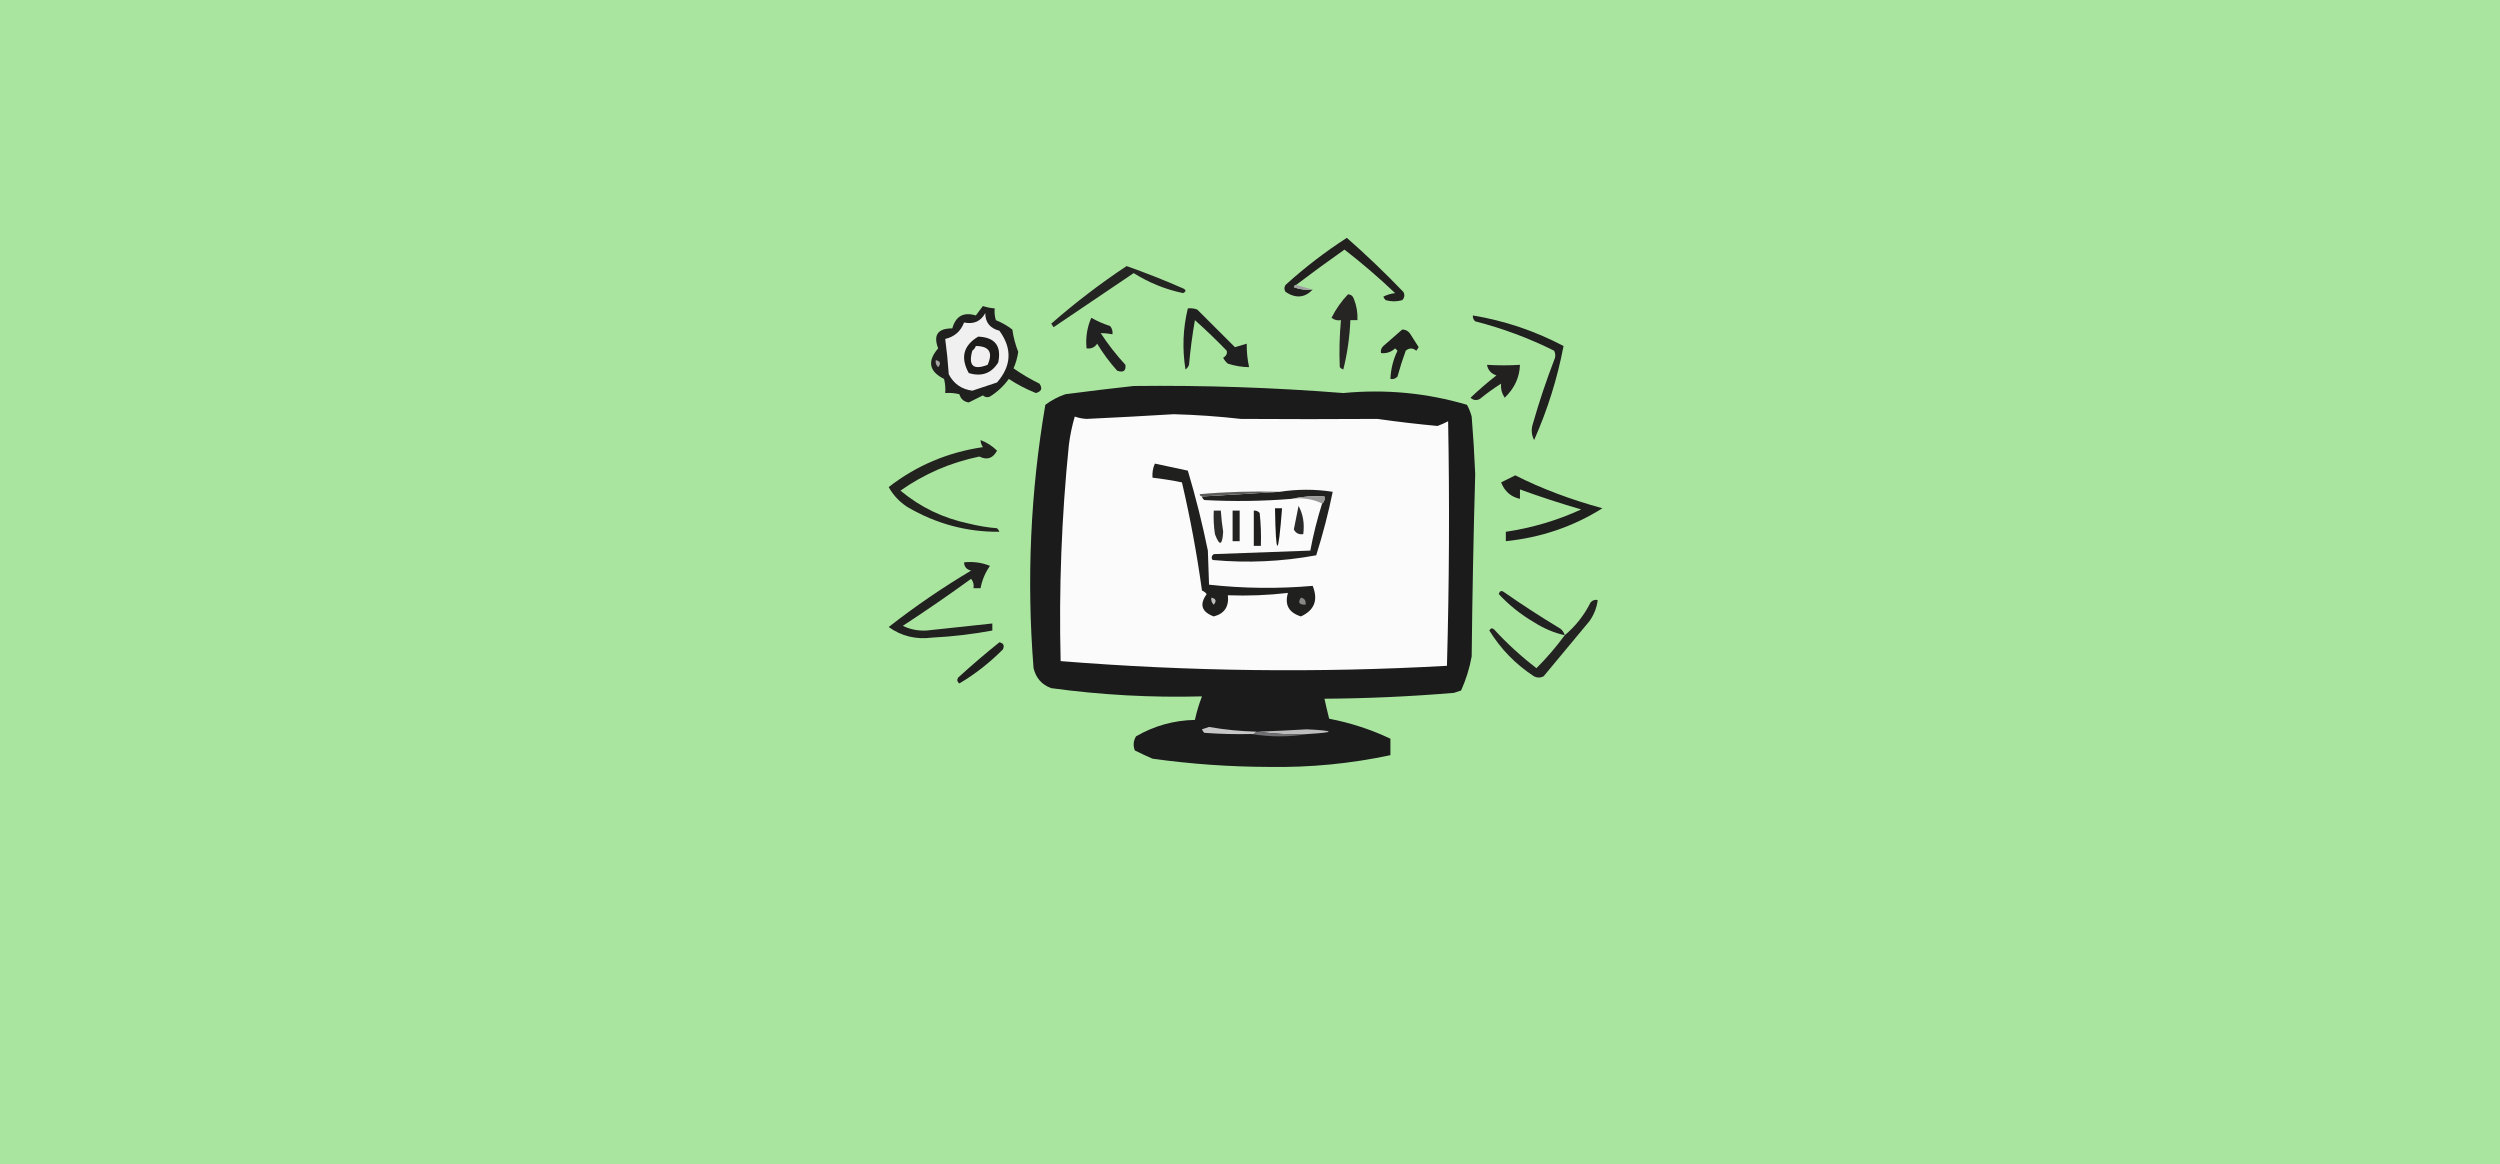 <svg width="597" height="278" viewBox="0 0 597 278" fill="none" xmlns="http://www.w3.org/2000/svg">
<rect x="0" y="0" width="597" height="278" fill="#333333" stroke="none"/>
<g clip-path="url(#clip0_6694_348)">
<path d="M0 0H597V278H0V0Z" fill="#AAE5A0"/>
<path fill-rule="evenodd" clip-rule="evenodd" d="M309.531 68.029C309.226 68.062 309.039 68.249 308.969 68.59C310.424 69.141 311.924 69.328 313.469 69.152C311.578 71.129 309.422 71.317 307 69.713C306.625 69.152 306.625 68.59 307 68.029C311.581 63.875 316.456 60.131 321.625 56.798C326.259 60.86 330.759 65.166 335.125 69.713C335.51 70.434 335.416 71.09 334.844 71.679C333.532 72.053 332.219 72.053 330.906 71.679C330.649 71.446 330.461 71.165 330.344 70.836C331.232 70.388 332.169 70.108 333.156 69.994C329.285 66.314 325.253 62.851 321.063 59.606C317.162 62.347 313.318 65.155 309.531 68.029Z" fill="#21201F"/>
<path fill-rule="evenodd" clip-rule="evenodd" d="M269.031 63.537C273.551 65.132 278.051 66.911 282.531 68.871C283.281 69.246 283.281 69.62 282.531 69.994C278.352 69.13 274.415 67.54 270.719 65.221C264.344 69.526 257.969 73.831 251.594 78.136C251.406 77.856 251.219 77.575 251.031 77.294C256.748 72.294 262.749 67.708 269.031 63.537Z" fill="#242522"/>
<path fill-rule="evenodd" clip-rule="evenodd" d="M309.531 68.029C310.844 68.403 312.156 68.777 313.469 69.152C311.924 69.328 310.423 69.141 308.969 68.59C309.038 68.249 309.226 68.062 309.531 68.029Z" fill="#A2A1A3"/>
<path fill-rule="evenodd" clip-rule="evenodd" d="M234.719 73.082C235.629 73.385 236.566 73.572 237.531 73.644C237.441 74.598 237.535 75.534 237.813 76.452C239.251 77.037 240.563 77.785 241.75 78.698C242.006 80.54 242.475 82.319 243.156 84.032C242.953 85.407 242.578 86.717 242.031 87.963C243.994 89.335 246.057 90.552 248.219 91.613C249.001 92.733 248.72 93.481 247.375 93.859C245.113 92.963 242.956 91.84 240.906 90.49C239.676 92.187 238.176 93.591 236.406 94.701C235.816 94.977 235.254 94.884 234.719 94.42C233.581 95.004 232.456 95.566 231.344 96.105C230.18 95.945 229.43 95.29 229.094 94.14C227.984 93.862 226.859 93.768 225.719 93.859C225.81 92.721 225.716 91.598 225.438 90.49C221.848 88.691 221.379 86.257 224.031 83.19C222.817 79.999 223.942 78.408 227.406 78.417C228.233 75.477 230.109 74.448 233.031 75.329C233.607 74.569 234.17 73.821 234.719 73.082Z" fill="#20201E"/>
<path fill-rule="evenodd" clip-rule="evenodd" d="M283.656 73.644C284.429 73.556 285.179 73.65 285.906 73.925C288.906 76.919 291.907 79.914 294.906 82.909C295.775 82.635 296.712 82.355 297.719 82.067C297.696 83.965 297.884 85.837 298.281 87.682C296.556 87.656 294.868 87.375 293.219 86.84C292.737 86.453 292.362 85.985 292.094 85.436C292.831 85.01 293.113 84.449 292.938 83.751C290.477 81.2 287.946 78.767 285.344 76.451C284.727 79.986 284.258 83.542 283.938 87.12C283.764 87.574 283.483 87.949 283.094 88.243C282.297 83.327 282.485 78.46 283.656 73.644Z" fill="#212020"/>
<path fill-rule="evenodd" clip-rule="evenodd" d="M235.281 74.767C235.28 76.99 236.405 78.394 238.656 78.978C241.746 83.23 241.559 87.348 238.094 91.332C236.118 91.99 234.149 92.645 232.188 93.297C229.617 92.953 227.743 91.643 226.562 89.367C226.374 86.541 226.092 83.734 225.719 80.944C227.934 80.415 229.434 79.105 230.219 77.013C232.537 77.486 234.224 76.737 235.281 74.767Z" fill="#F1F0F0"/>
<path fill-rule="evenodd" clip-rule="evenodd" d="M321.906 70.275C322.609 70.318 323.078 70.693 323.312 71.398C323.959 73.022 324.24 74.707 324.156 76.452C323.594 76.452 323.031 76.452 322.469 76.452C322.307 80.458 321.745 84.389 320.781 88.244C320.452 88.126 320.17 87.939 319.938 87.682C319.776 83.937 319.869 80.194 320.219 76.452C319.387 76.599 318.638 76.412 317.969 75.89C319.01 73.806 320.322 71.934 321.906 70.275Z" fill="#262524"/>
<path fill-rule="evenodd" clip-rule="evenodd" d="M334.844 78.698C335.697 78.704 336.354 79.078 336.813 79.821C337.477 80.856 338.134 81.885 338.781 82.909C338.594 83.19 338.406 83.471 338.219 83.751C337.351 83.051 336.508 83.051 335.688 83.751C334.945 85.781 334.289 87.839 333.719 89.928C333.255 90.426 332.692 90.613 332.031 90.49C332.129 88.135 332.692 85.889 333.719 83.751C333.531 83.564 333.344 83.377 333.156 83.19C332.215 84.081 331.09 84.455 329.781 84.313C329.658 83.653 329.845 83.092 330.344 82.628C331.884 81.308 333.384 79.998 334.844 78.698Z" fill="#1F1F1D"/>
<path fill-rule="evenodd" clip-rule="evenodd" d="M351.719 75.329C359.344 76.599 366.562 79.032 373.375 82.628C371.909 90.343 369.566 97.829 366.344 105.089C365.699 103.818 365.605 102.507 366.063 101.159C367.521 96.043 369.208 90.99 371.125 85.998C371.5 85.249 371.5 84.5 371.125 83.751C365.102 80.748 358.82 78.409 352.281 76.732C351.858 76.356 351.67 75.888 351.719 75.329Z" fill="#20201F"/>
<path fill-rule="evenodd" clip-rule="evenodd" d="M260.594 75.89C261.999 76.683 263.498 77.338 265.094 77.856C265.564 78.423 265.752 79.079 265.656 79.821C264.685 79.644 263.747 79.551 262.844 79.54C264.597 82.228 266.566 84.754 268.75 87.121C268.919 88.576 268.263 89.044 266.781 88.524C264.982 86.522 263.387 84.369 262 82.067C261.41 82.969 260.566 83.343 259.469 83.19C259.218 80.623 259.592 78.19 260.594 75.89Z" fill="#222121"/>
<path fill-rule="evenodd" clip-rule="evenodd" d="M233.593 80.382C237.605 80.552 239.199 82.611 238.375 86.559C236.745 89.173 234.402 90.015 231.343 89.086C229.303 85.401 230.053 82.499 233.593 80.382Z" fill="#1D1C1B"/>
<path fill-rule="evenodd" clip-rule="evenodd" d="M233.031 82.628C236.232 82.655 237.169 84.153 235.844 87.121C232.401 88.458 231.182 87.335 232.187 83.751C232.591 83.446 232.872 83.072 233.031 82.628Z" fill="#F1EFF0"/>
<path fill-rule="evenodd" clip-rule="evenodd" d="M223.469 85.998C224.574 86.249 224.761 86.811 224.031 87.682C223.533 87.219 223.346 86.657 223.469 85.998Z" fill="#A4A4A4"/>
<path fill-rule="evenodd" clip-rule="evenodd" d="M355.094 87.121C357.772 87.281 360.397 87.281 362.969 87.121C362.872 90.129 361.654 92.749 359.312 94.982C358.616 93.895 358.335 92.772 358.469 91.613C356.702 92.721 355.015 93.938 353.406 95.263C352.594 95.701 351.844 95.608 351.156 94.982C353.122 93.115 355.184 91.337 357.344 89.647C356.078 89.227 355.328 88.385 355.094 87.121Z" fill="#222120"/>
<path fill-rule="evenodd" clip-rule="evenodd" d="M234.156 105.089C235.628 105.64 236.94 106.482 238.094 107.616C237.1 109.475 235.694 109.943 233.875 109.02C227.006 110.438 220.724 113.152 215.031 117.162C219.781 121.123 225.218 123.744 231.344 125.023C233.561 125.581 235.811 125.956 238.094 126.146C238.351 126.379 238.539 126.66 238.656 126.989C230.886 127.06 223.573 125.095 216.719 121.093C214.814 119.866 213.313 118.274 212.219 116.32C218.804 111.19 226.304 108.008 234.719 106.774C234.366 106.259 234.178 105.697 234.156 105.089Z" fill="#22221F"/>
<path fill-rule="evenodd" clip-rule="evenodd" d="M361.844 113.512C368.113 116.678 375.051 119.298 382.656 121.374C375.685 125.753 367.997 128.373 359.594 129.235C359.594 128.486 359.594 127.737 359.594 126.989C365.848 126.062 371.847 124.284 377.594 121.654C372.656 120.217 367.781 118.627 362.969 116.881C362.969 117.63 362.969 118.379 362.969 119.127C360.801 118.653 359.302 117.342 358.469 115.197C359.647 114.625 360.772 114.064 361.844 113.512Z" fill="#1F1F1D"/>
<path fill-rule="evenodd" clip-rule="evenodd" d="M230.219 134.289C232.398 134.056 234.461 134.336 236.406 135.131C235.263 136.757 234.513 138.536 234.156 140.465C233.594 140.465 233.031 140.465 232.469 140.465C232.616 139.636 232.429 138.887 231.906 138.219C226.546 142.109 221.108 145.852 215.594 149.45C217.35 150.3 219.225 150.674 221.219 150.573C226.479 150.007 231.73 149.446 236.969 148.888C236.969 149.45 236.969 150.011 236.969 150.573C232.227 151.452 227.446 152.013 222.625 152.257C218.748 152.765 215.279 151.922 212.219 149.731C218.488 144.822 225.051 140.33 231.906 136.254C230.823 136.017 230.26 135.362 230.219 134.289Z" fill="#21211F"/>
<path fill-rule="evenodd" clip-rule="evenodd" d="M373.656 151.696C371.075 151.104 368.638 150.075 366.344 148.607C363.169 146.751 360.356 144.505 357.906 141.869C358.103 141.163 358.478 140.976 359.031 141.307C363.248 144.255 367.56 147.063 371.969 149.73C372.848 150.157 373.41 150.812 373.656 151.696Z" fill="#222121"/>
<path fill-rule="evenodd" clip-rule="evenodd" d="M373.656 151.696C376.25 149.522 378.313 146.901 379.844 143.834C380.308 143.337 380.87 143.15 381.531 143.273C381.318 145.095 380.661 146.78 379.562 148.327C375.906 152.725 372.25 157.124 368.594 161.522C367.844 161.897 367.094 161.897 366.344 161.522C361.962 158.67 358.4 155.021 355.656 150.573C355.939 149.999 356.313 149.906 356.781 150.292C359.903 153.691 363.278 156.779 366.906 159.557C369.363 157.105 371.613 154.485 373.656 151.696Z" fill="#232321"/>
<path fill-rule="evenodd" clip-rule="evenodd" d="M238.656 153.38C239.627 153.573 239.908 154.134 239.5 155.065C236.283 158.297 232.815 161.011 229.094 163.207C228.559 162.804 228.465 162.336 228.812 161.803C232.036 158.861 235.317 156.054 238.656 153.38Z" fill="#1F1F1E"/>
<path fill-rule="evenodd" clip-rule="evenodd" d="M270.719 92.174C287.432 91.98 304.12 92.541 320.781 93.859C330.87 92.891 340.714 93.828 350.313 96.667C350.798 97.558 351.173 98.494 351.438 99.474C351.812 104.055 352.094 108.64 352.281 113.231C351.871 127.735 351.59 142.24 351.438 156.75C350.928 159.585 350.084 162.299 348.906 164.892C348.344 165.079 347.781 165.266 347.219 165.453C336.864 166.322 326.552 166.79 316.281 166.857C316.631 168.469 317.007 170.06 317.406 171.63C322.525 172.616 327.4 174.207 332.031 176.403C332.031 177.713 332.031 179.024 332.031 180.334C322.515 182.366 312.858 183.302 303.063 183.141C293.736 183.116 284.455 182.461 275.219 181.176C273.807 180.564 272.401 179.908 271 179.211C270.546 178.043 270.64 176.92 271.281 175.841C275.598 173.33 280.285 172.02 285.344 171.911C285.769 169.958 286.332 168.087 287.031 166.295C274.974 166.619 262.974 165.964 251.031 164.33C248.788 163.517 247.382 161.926 246.813 159.557C245.13 138.494 246.067 117.53 249.625 96.667C251.091 95.576 252.685 94.734 254.406 94.14C259.921 93.415 265.358 92.76 270.719 92.174Z" fill="#1B1B1C"/>
<path fill-rule="evenodd" clip-rule="evenodd" d="M280.281 98.913C285.671 99.058 291.015 99.433 296.313 100.036C307.152 100.106 318.027 100.106 328.938 100.036C333.718 100.717 338.499 101.278 343.281 101.72C344.158 101.398 345.002 101.024 345.813 100.597C346.169 120.003 346.075 139.469 345.531 158.996C314.747 160.719 283.998 160.345 253.281 157.873C252.845 140.601 253.502 123.38 255.25 106.212C255.538 103.925 256.007 101.679 256.656 99.474C257.56 99.798 258.497 99.985 259.469 100.036C266.496 99.706 273.433 99.332 280.281 98.913Z" fill="#FBFBFB"/>
<path fill-rule="evenodd" clip-rule="evenodd" d="M275.781 110.705C278.408 111.267 281.032 111.828 283.656 112.389C285.536 118.705 287.129 125.069 288.437 131.481C288.536 134.252 288.63 136.966 288.719 139.623C296.954 140.529 305.204 140.623 313.469 139.904C314.829 143.29 313.892 145.723 310.656 147.204C307.755 146.289 306.724 144.417 307.562 141.588C302.829 142.14 298.048 142.328 293.219 142.15C293.513 144.872 292.388 146.556 289.844 147.204C286.932 146.121 286.369 144.343 288.156 141.869C287.861 141.481 287.486 141.2 287.031 141.027C285.839 132.358 284.245 123.748 282.25 115.197C279.941 114.721 277.597 114.347 275.219 114.074C275.12 112.883 275.308 111.76 275.781 110.705Z" fill="#20201F"/>
<path fill-rule="evenodd" clip-rule="evenodd" d="M310.656 142.711C311.527 142.892 311.902 143.453 311.781 144.396C310.236 144.451 309.861 143.89 310.656 142.711Z" fill="#878786"/>
<path fill-rule="evenodd" clip-rule="evenodd" d="M289.281 142.711C290.387 142.963 290.574 143.525 289.844 144.396C289.345 143.933 289.158 143.371 289.281 142.711Z" fill="#C1BEBF"/>
<path fill-rule="evenodd" clip-rule="evenodd" d="M315.719 120.251C316.227 119.852 316.415 119.291 316.281 118.566C313.546 118.387 310.921 118.574 308.406 119.127C301.478 119.695 294.541 119.788 287.594 119.408C287.281 119.193 287.094 118.912 287.031 118.566C293.219 118.191 299.406 117.817 305.594 117.443C309.843 116.79 314.062 116.79 318.25 117.443C317.213 122.518 315.9 127.572 314.312 132.604C306.103 134.117 297.853 134.491 289.562 133.727C289.215 133.194 289.309 132.726 289.844 132.323C297.534 132.056 305.221 131.775 312.906 131.481C313.611 127.684 314.549 123.941 315.719 120.251Z" fill="#212120"/>
<path fill-rule="evenodd" clip-rule="evenodd" d="M299.406 121.935C299.966 121.887 300.435 122.074 300.812 122.497C301.093 125.111 301.187 127.731 301.094 130.358C300.531 130.358 299.969 130.358 299.406 130.358C299.406 127.55 299.406 124.743 299.406 121.935Z" fill="#21201F"/>
<path fill-rule="evenodd" clip-rule="evenodd" d="M310.094 120.812C311.175 122.794 311.55 125.04 311.219 127.55C310.18 127.706 309.43 127.332 308.969 126.427C309.344 124.539 309.72 122.667 310.094 120.812Z" fill="#2A2A2A"/>
<path fill-rule="evenodd" clip-rule="evenodd" d="M294.344 121.935C294.906 121.935 295.469 121.935 296.031 121.935C296.031 124.368 296.031 126.802 296.031 129.235C295.469 129.235 294.906 129.235 294.344 129.235C294.344 126.802 294.344 124.368 294.344 121.935Z" fill="#222221"/>
<path fill-rule="evenodd" clip-rule="evenodd" d="M289.844 121.935C290.406 121.935 290.969 121.935 291.531 121.935C291.644 123.624 291.832 125.309 292.094 126.989C291.891 130.307 291.234 130.494 290.125 127.55C289.845 125.688 289.751 123.816 289.844 121.935Z" fill="#2C2C2B"/>
<path fill-rule="evenodd" clip-rule="evenodd" d="M304.469 121.374C305.031 121.374 305.594 121.374 306.156 121.374C305.235 133.302 304.672 133.302 304.469 121.374Z" fill="#191918"/>
<path fill-rule="evenodd" clip-rule="evenodd" d="M308.406 119.127C310.921 118.574 313.546 118.387 316.281 118.566C316.415 119.291 316.227 119.852 315.719 120.25C313.54 119.167 311.103 118.792 308.406 119.127Z" fill="#9A9B99"/>
<path fill-rule="evenodd" clip-rule="evenodd" d="M305.594 117.443C299.406 117.817 293.219 118.191 287.031 118.566C286.726 118.532 286.538 118.345 286.469 118.004C292.833 117.443 299.208 117.256 305.594 117.443Z" fill="#5C5C5A"/>
<path fill-rule="evenodd" clip-rule="evenodd" d="M299.969 174.718C299.776 175.189 299.402 175.376 298.844 175.28C295.089 175.373 291.339 175.28 287.594 174.999C287.337 174.767 287.149 174.486 287.031 174.157C287.594 173.97 288.156 173.782 288.719 173.595C292.444 174.247 296.194 174.622 299.969 174.718Z" fill="#C8C7C7"/>
<path fill-rule="evenodd" clip-rule="evenodd" d="M312.344 175.28C308.301 175.462 304.364 175.275 300.531 174.718C304.375 174.582 308.22 174.395 312.062 174.157C318.927 174.504 319.021 174.878 312.344 175.28Z" fill="#BDBDBD"/>
<path fill-rule="evenodd" clip-rule="evenodd" d="M299.969 174.718C300.156 174.718 300.344 174.718 300.531 174.718C304.364 175.275 308.301 175.462 312.344 175.28C307.844 176.028 303.344 176.028 298.844 175.28C299.402 175.376 299.776 175.189 299.969 174.718Z" fill="#706F71"/>
</g>
<defs>
<clipPath id="clip0_6694_348">
<rect width="597" height="278" fill="white"/>
</clipPath>
</defs>
</svg>
